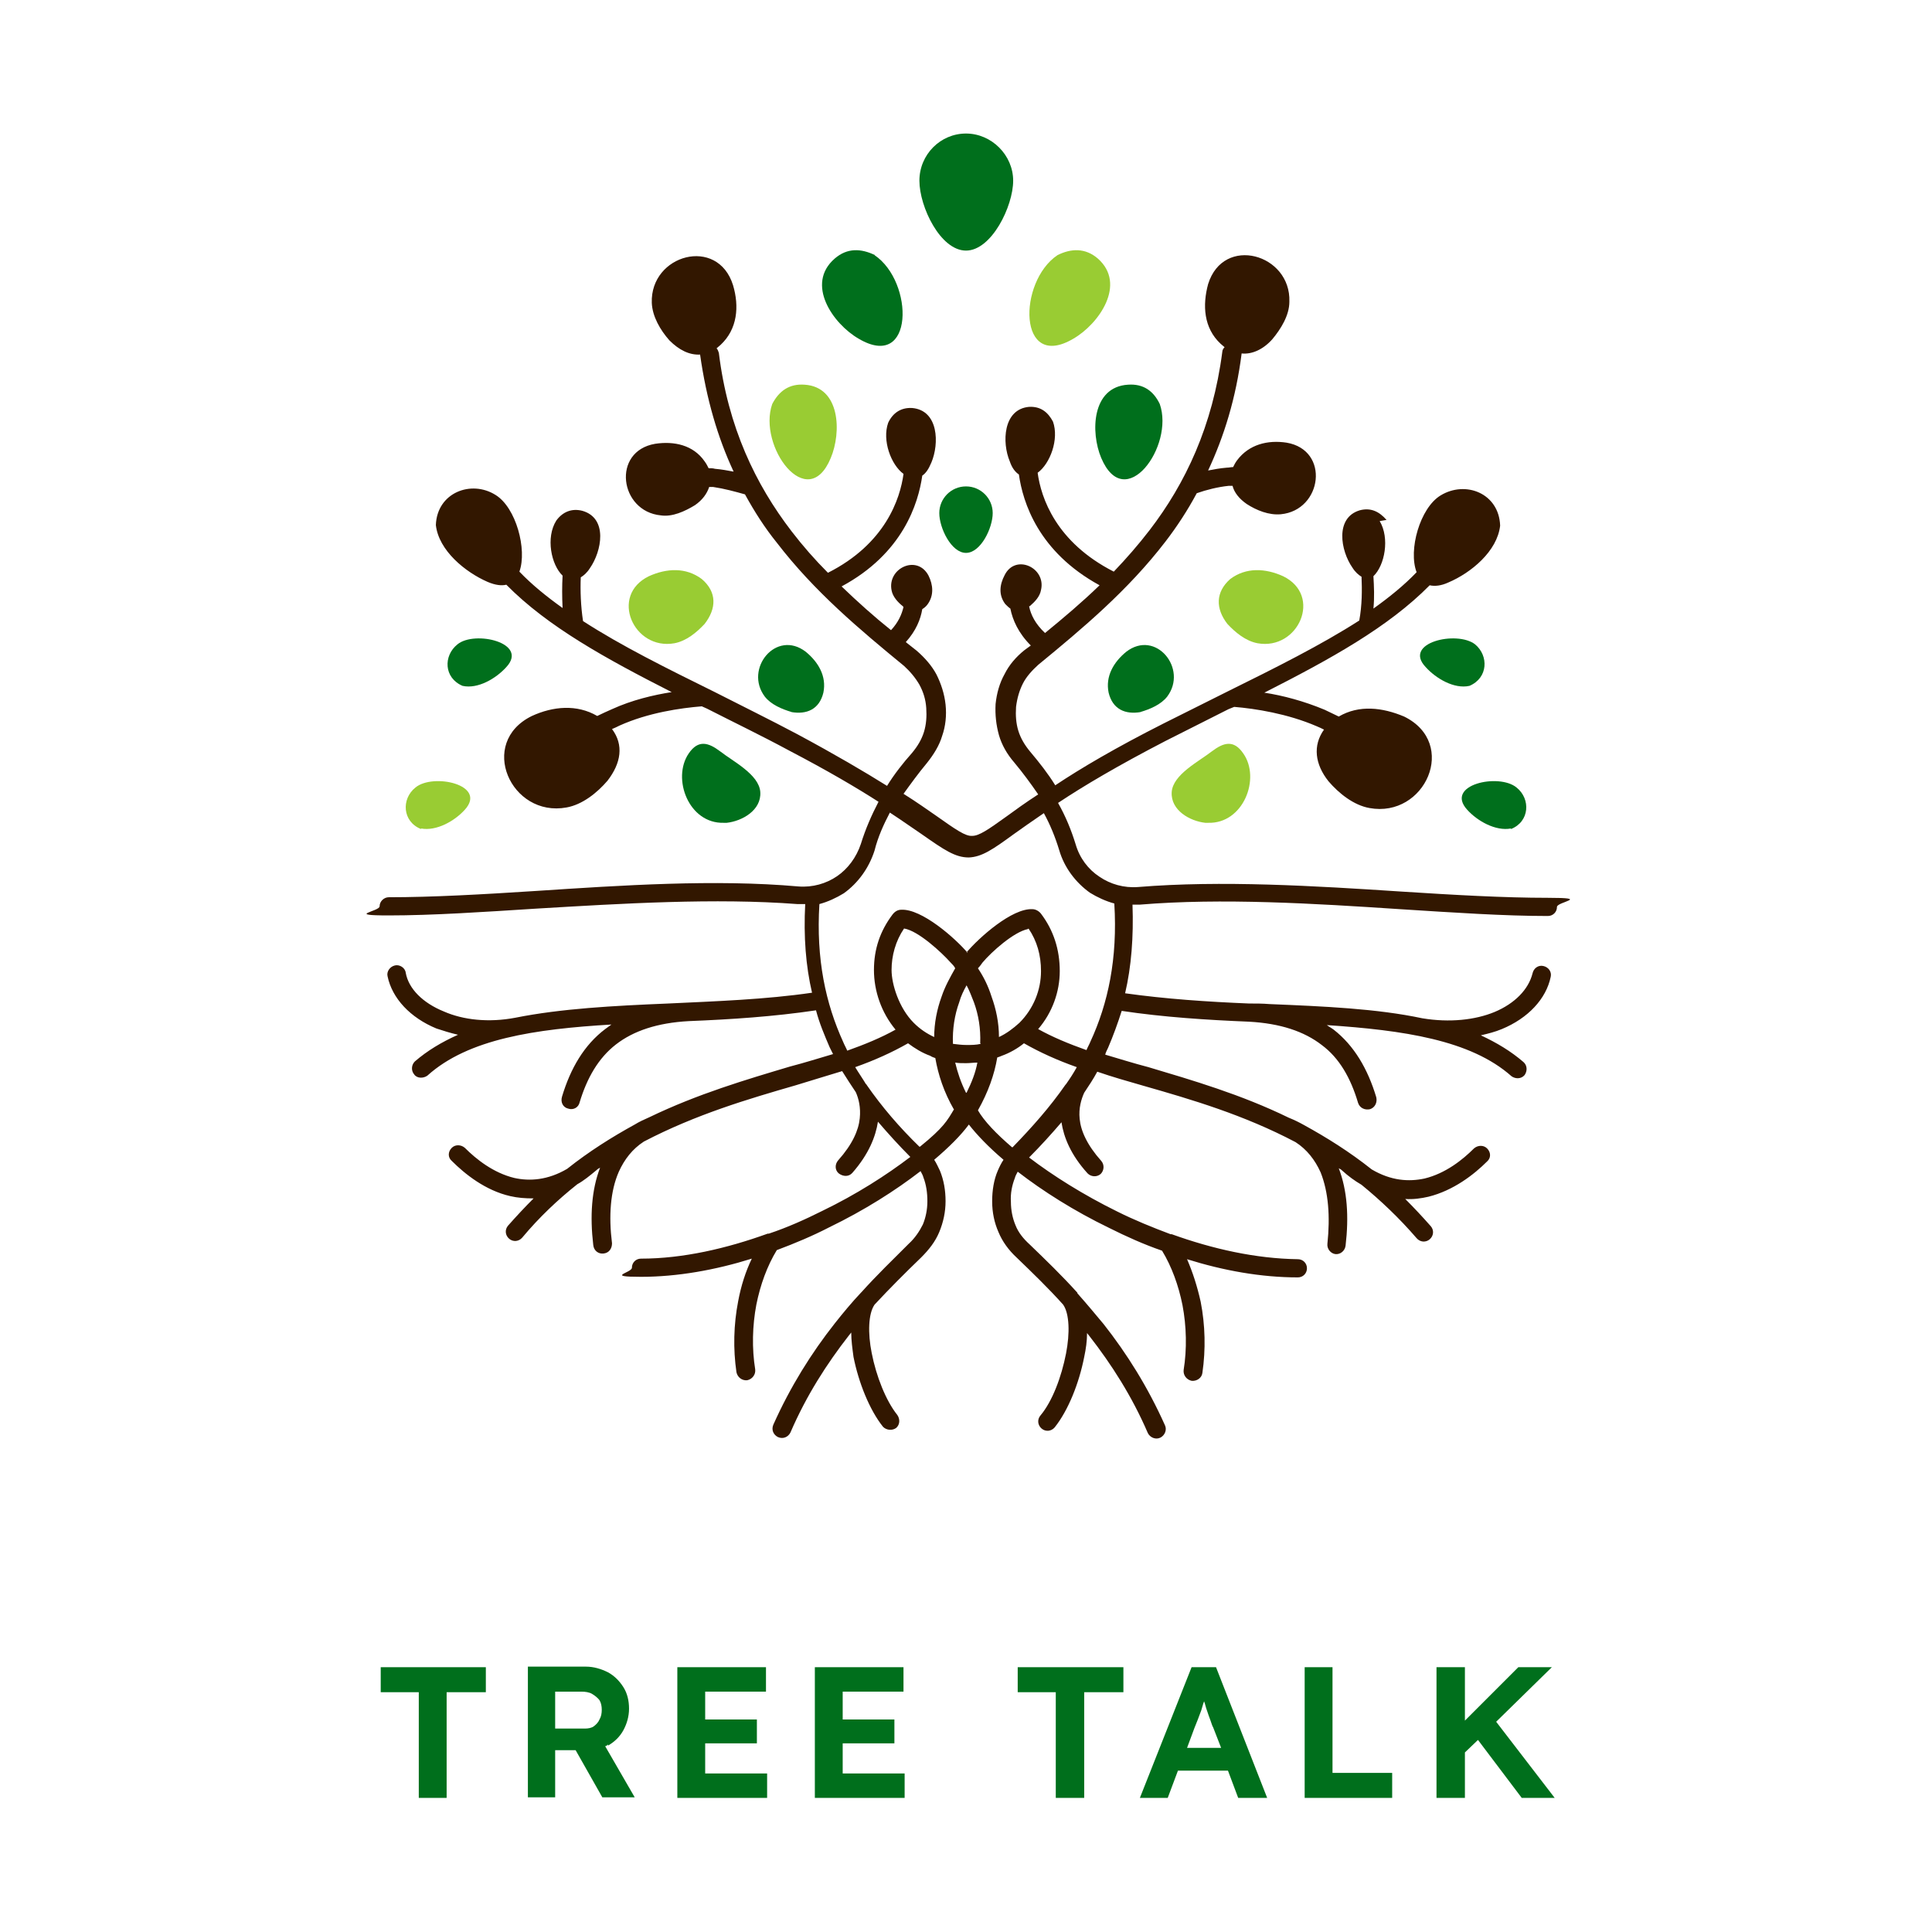 <?xml version="1.0" encoding="UTF-8"?>
<svg id="Layer_1" data-name="Layer 1" xmlns="http://www.w3.org/2000/svg" width="340" height="340" baseProfile="tiny" version="1.2" viewBox="0 0 340 340">
  <path d="M258.6,120.7c-2.7.6-5.9-1.3-7.7-3.3-4.1-4.3,5.5-6.5,8.7-4,2.4,2,2.3,5.9-1,7.3h0Z" fill="#006f1c" fill-rule="evenodd" stroke-width="0"/>
  <path d="M172.5,183.6c.1-2.6-.3-5-1.1-7.2-.4-1-.8-2.1-1.3-3-.5.9-1,1.9-1.3,3-.8,2.2-1.2,4.7-1.1,7.3.8.1,1.6.2,2.4.2s1.7,0,2.5-.2h0ZM170.1,192.3c.9-1.8,1.6-3.6,1.9-5.3-.7,0-1.3.1-2,.1s-1.3,0-1.9-.1c.4,1.7,1,3.5,1.9,5.3h0ZM164.4,182.6c0-2.6.5-5,1.3-7.2.6-1.8,1.5-3.4,2.4-5-.2-.4-.5-.7-.8-1-1.6-1.8-5.7-5.6-8.2-6-1.5,2.2-2.2,4.8-2.2,7.3s1.3,6.7,3.9,9.3c1.1,1.1,2.3,1.9,3.6,2.5h0ZM167.9,195.3c-1.8-3.1-2.8-6.2-3.3-9.1-.3-.1-.6-.2-.9-.4-1.4-.5-2.7-1.3-3.9-2.2-2.8,1.6-5.9,3-9.3,4.2.6,1,1.3,2,1.9,3,0,0,.1,0,.1.1,2.7,3.9,5.8,7.5,9.3,10.9h.1c4.2-3.4,4.8-4.6,6-6.6h0ZM175.5,186.1c-.5,3-1.6,6.1-3.4,9.3,1.1,1.9,3.2,4.1,6,6.5h.1c3.4-3.5,6.6-7.1,9.3-11q0,0,.1-.1c.7-1,1.3-1.9,1.9-3-3.4-1.2-6.5-2.6-9.3-4.2-1.1.9-2.5,1.7-3.9,2.2-.2.1-.5.2-.8.3h0ZM180.9,163.5c-2.5.5-6.4,4-8,5.9-.2.3-.5.7-.8,1,1,1.5,1.8,3.1,2.4,5,.8,2.2,1.3,4.6,1.3,7.1,1.3-.6,2.5-1.5,3.6-2.5,2.5-2.5,3.8-5.8,3.8-9.1,0-2.8-.7-5.3-2.2-7.5h0ZM170.1,167.6c2.2-2.6,8-7.8,11.6-7.6.6,0,1.2.4,1.5.8,2.2,2.9,3.3,6.3,3.3,10.1,0,3.6-1.3,7.3-3.8,10.2,2.5,1.4,5.4,2.6,8.5,3.7.2-.5.5-1,.7-1.5,3.1-6.7,4.8-14.6,4.2-24.3-1.5-.4-3-1.1-4.3-1.9-2.5-1.8-4.5-4.4-5.4-7.5-.7-2.3-1.6-4.5-2.7-6.5-2.2,1.5-3.9,2.7-5.3,3.7-3.7,2.7-5.6,4-7.9,4.1-2.4,0-4.3-1.3-8.3-4.1-1.5-1-3.3-2.3-5.6-3.8-1.1,2.1-2.1,4.3-2.7,6.7-1,3.1-2.9,5.7-5.4,7.5-1.3.8-2.8,1.5-4.3,1.9-.6,9.7,1.1,17.5,4.2,24.3.2.5.5,1,.7,1.5,3.1-1.1,6-2.3,8.5-3.7-2.5-3-3.8-6.8-3.8-10.5s1.1-6.9,3.3-9.8c.4-.5.9-.8,1.5-.8,3.6-.2,9.5,5,11.7,7.6h0ZM242.8,91.7c1.8,3,.9,7.8-1.1,9.7.1,1.8.2,3.7,0,5.7,2.8-2,5.4-4.1,7.6-6.4-1.5-3.9.6-11.3,4.2-13.5,4.4-2.7,10.3-.4,10.5,5.3-.5,4.5-5.1,8.3-9.1,10-1.3.6-2.4.7-3.3.5-7.3,7.4-17.5,13-29.1,18.9,3.3.5,7,1.5,10.6,3,.8.4,1.7.8,2.5,1.2,3.6-2.1,7.7-1.6,11.5,0,9.6,4.7,3.7,17.9-6.1,16.1-2.8-.5-5.4-2.6-7.2-4.7-2.4-3-2.8-6.3-.8-9.1-.4-.2-.8-.4-1.3-.6-5.1-2.2-10.8-3.1-14.5-3.4l-1,.4c-3.6,1.8-7.3,3.7-11.1,5.6-8.3,4.3-14.4,7.9-18.9,10.9,1.3,2.3,2.3,4.7,3.1,7.3.7,2.4,2.2,4.4,4.2,5.7,1.9,1.3,4.3,2,6.8,1.8,14.6-1.2,31.1-.2,46.3.8,9.3.6,18.1,1.1,25.8,1.1s1.6.7,1.6,1.6-.7,1.6-1.6,1.6c-7.7,0-16.6-.6-26-1.2-15.1-1-31.4-2-45.8-.8-.4,0-.9,0-1.3,0,.2,5.7-.2,10.9-1.3,15.6,7.1,1,14.5,1.5,21.8,1.8h0c1.2,0,2.4,0,3.6.1,9.6.4,18.9.8,26.9,2.5,4.8.8,9.3.3,12.7-1.1,3.6-1.5,6-4,6.7-6.8.2-.9,1-1.5,1.9-1.3.9.2,1.5,1,1.3,1.9-.8,3.9-4,7.3-8.6,9.2-1.2.5-2.4.8-3.7,1.1,2.8,1.3,5.3,2.8,7.5,4.7.7.6.7,1.6.2,2.3-.6.7-1.6.7-2.3.2-7.2-6.4-19.1-8.1-32.5-9,.4.3.8.5,1.2.8,3.6,2.8,6,6.9,7.5,11.9.2.9-.2,1.8-1.1,2.1-.9.2-1.8-.2-2.1-1.1-1.3-4.4-3.3-7.9-6.4-10.2-3.1-2.4-7.3-3.8-12.8-4.1h0c-7.4-.3-15.1-.8-22.4-1.9-.7,2.2-1.5,4.4-2.4,6.5-.2.4-.4.8-.5,1.2,2.4.7,4.9,1.5,7.6,2.2,7.7,2.3,16.3,4.8,24.7,8.9,1,.4,1.8.8,2.7,1.3,4,2.2,8,4.7,11.9,7.8,3.4,2,6.5,2.2,9.3,1.6,3.7-.9,6.7-3.3,8.7-5.3.7-.6,1.7-.6,2.3,0,.7.7.7,1.7,0,2.3-2.3,2.3-5.9,5.1-10.3,6.2-1.3.3-2.7.5-4.1.4,1.5,1.5,3,3.1,4.5,4.8.6.7.5,1.7-.2,2.3-.7.6-1.7.5-2.3-.2-3.1-3.6-6.4-6.7-9.7-9.4-1.2-.7-2.3-1.5-3.4-2.5-.2-.2-.4-.3-.6-.4,1.5,3.9,1.8,8.5,1.2,13.6-.1.9-.9,1.6-1.8,1.5-.8-.1-1.5-.9-1.4-1.8.5-4.8.2-9.1-1.2-12.6-1-2.2-2.4-4-4.4-5.3-9.1-4.8-18.3-7.5-26.7-9.9-2.8-.8-5.6-1.6-8.2-2.5-.7,1.3-1.5,2.5-2.3,3.7-.5,1.1-1,2.7-.8,4.6.2,2.1,1.3,4.6,3.8,7.4.6.7.5,1.7-.1,2.3-.7.6-1.7.5-2.3-.1-3-3.3-4.2-6.4-4.6-9-1.8,2.1-3.7,4.2-5.7,6.2,4.2,3.2,9.6,6.6,15.5,9.5,3,1.5,6.2,2.8,9.4,4,0,0,.1,0,.2,0,7.2,2.6,14.8,4.3,22.2,4.4.9,0,1.6.7,1.6,1.6s-.7,1.6-1.6,1.6c-6.5,0-13.1-1.2-19.5-3.2,1,2.3,1.8,4.8,2.4,7.5.8,4.1.9,8.4.3,12.5-.1.9-1,1.5-1.9,1.4-.9-.2-1.5-1-1.4-1.9.6-3.7.5-7.7-.2-11.4-.7-3.5-1.9-6.8-3.6-9.6-3.2-1.1-6.3-2.5-9.3-4-6.2-3-11.7-6.5-16.1-9.9-.2.4-.4.7-.5,1.1-.5,1.3-.8,2.7-.7,4.2,0,1.5.3,2.9.8,4.1.5,1.3,1.4,2.4,2.5,3.4,2.8,2.7,5.7,5.5,8.4,8.5,0,0,0,0,0,.1,1.6,1.8,3.1,3.6,4.6,5.4,4.1,5.2,7.8,11.1,10.8,17.8.4.8,0,1.8-.8,2.2-.8.4-1.8,0-2.2-.8-2.8-6.5-6.4-12.1-10.3-17.1l-.4-.5c0,1.4-.2,2.8-.5,4.2h0c-.9,4.6-2.8,9.4-5.2,12.4-.6.7-1.6.8-2.3.2-.7-.6-.8-1.6-.2-2.3,2.1-2.5,3.7-6.8,4.5-10.9h0c.7-3.6.6-7-.5-8.6-2.6-2.9-5.4-5.6-8.2-8.3-1.4-1.3-2.5-2.8-3.2-4.5-.7-1.6-1.1-3.4-1.1-5.4,0-1.9.3-3.8,1-5.4.3-.7.6-1.3,1-1.9-2.6-2.2-4.7-4.4-6.1-6.2-1.4,1.9-3.5,4-6.1,6.2.4.6.7,1.3,1,1.9.7,1.7,1,3.5,1,5.4,0,1.9-.4,3.7-1.1,5.4-.7,1.7-1.8,3.1-3.2,4.5-2.8,2.7-5.5,5.4-8.2,8.3-1.1,1.6-1.2,5-.5,8.5h0c.8,4.1,2.5,8.4,4.5,10.9.5.7.5,1.7-.2,2.3-.7.5-1.7.4-2.3-.2-2.4-3-4.3-7.8-5.2-12.3h0c-.2-1.5-.4-2.9-.4-4.3l-.4.5c-3.9,5-7.5,10.6-10.3,17.1-.4.8-1.3,1.2-2.2.8-.8-.4-1.2-1.3-.8-2.2,3-6.7,6.7-12.6,10.8-17.8,1.5-1.9,3-3.7,4.6-5.4q0,0,.1-.1c2.7-3,5.5-5.7,8.3-8.5,1.1-1,1.9-2.2,2.5-3.4.5-1.2.8-2.6.8-4.1,0-1.5-.2-2.9-.7-4.2-.1-.4-.3-.7-.5-1.1-4.4,3.4-9.9,6.9-16.1,9.9-2.9,1.5-6,2.8-9.2,4-1.7,2.8-2.9,6.1-3.6,9.6-.7,3.7-.8,7.7-.2,11.4.1.9-.5,1.7-1.4,1.9-.9.1-1.7-.5-1.9-1.4-.6-4.1-.5-8.4.3-12.5.5-2.7,1.3-5.2,2.4-7.5-6.4,2-13.1,3.2-19.5,3.2s-1.6-.7-1.6-1.6.7-1.6,1.6-1.6c7.4,0,15.1-1.8,22.3-4.4,0,0,.1,0,.2,0,3.3-1.1,6.4-2.5,9.4-4,6-2.9,11.3-6.3,15.5-9.5-2-2-3.9-4.1-5.7-6.2-.4,2.6-1.6,5.7-4.5,9-.6.7-1.6.7-2.4.1-.7-.6-.7-1.6-.1-2.3,2.5-2.8,3.6-5.3,3.8-7.4.2-1.9-.2-3.5-.7-4.6-.8-1.2-1.6-2.4-2.4-3.7-2.6.8-5.3,1.6-8.2,2.5-8.3,2.4-17.5,5.1-26.7,9.9-2,1.3-3.4,3.1-4.4,5.3-1.5,3.4-1.8,7.8-1.2,12.6,0,.9-.5,1.7-1.5,1.8-.9.1-1.7-.5-1.8-1.5-.6-5.1-.3-9.7,1.2-13.6-.2.1-.4.2-.6.4-1.2,1-2.3,1.9-3.4,2.5-3.4,2.7-6.7,5.8-9.7,9.4-.6.7-1.6.8-2.3.2-.7-.6-.8-1.6-.2-2.3,1.5-1.7,3-3.3,4.5-4.8-1.5,0-2.8-.1-4.1-.4-4.4-1-8-3.9-10.3-6.2-.7-.6-.7-1.6,0-2.3.6-.6,1.6-.6,2.3,0,2,2,5,4.4,8.7,5.3,2.7.6,5.9.4,9.3-1.6,3.9-3.1,7.9-5.6,11.9-7.8.8-.5,1.7-.9,2.6-1.3,8.5-4.1,17-6.6,24.7-8.9,2.7-.7,5.2-1.5,7.6-2.2-.2-.4-.4-.8-.6-1.2-.9-2.1-1.8-4.2-2.4-6.5-7.4,1.1-14.9,1.6-22.4,1.9h0c-5.5.3-9.7,1.7-12.8,4.1-3.1,2.4-5.1,5.9-6.4,10.2-.2.9-1.1,1.4-2,1.1-.9-.2-1.4-1.1-1.1-2.1,1.5-5,3.9-9.1,7.6-11.9.4-.3.7-.5,1.1-.8-13.4.8-25.2,2.5-32.4,9-.7.5-1.8.5-2.3-.2-.6-.7-.5-1.7.1-2.3,2.2-1.9,4.7-3.4,7.6-4.7-1.3-.3-2.6-.7-3.8-1.1-4.6-1.9-7.8-5.3-8.6-9.2-.2-.8.4-1.7,1.3-1.9.8-.2,1.8.4,1.9,1.3.5,2.8,3,5.3,6.7,6.8,3.4,1.5,7.9,2,12.6,1.1,8-1.6,17.2-2.1,26.9-2.5,8.4-.4,17.1-.7,25.3-1.9-1.1-4.7-1.5-9.9-1.2-15.6-.5,0-1,0-1.4,0-14.4-1.1-30.8-.1-45.9.8-9.4.6-18.3,1.2-26,1.2s-1.6-.7-1.6-1.6.8-1.6,1.6-1.6c7.7,0,16.5-.5,25.8-1.1,15.2-1,31.6-2.1,46.3-.8,2.5.2,4.9-.5,6.8-1.8,1.9-1.3,3.4-3.3,4.2-5.7.8-2.6,1.9-5.1,3.1-7.4-3.9-2.5-9-5.5-15.7-9-5-2.7-9.8-5-14.5-7.4l-.9-.4c-3.7.3-9.4,1.1-14.5,3.4-.4.2-.8.4-1.3.6,2.1,2.8,1.6,6-.8,9.1-1.8,2.1-4.4,4.2-7.2,4.7-9.8,1.8-15.7-11.4-6.1-16.1,3.7-1.7,7.9-2.1,11.5,0,.8-.4,1.7-.8,2.6-1.2,3.5-1.6,7.3-2.5,10.5-3-11.6-5.9-21.8-11.5-29.1-18.9-.8.2-1.9.1-3.3-.5-3.9-1.7-8.6-5.5-9.1-10,.2-5.7,6.2-8,10.5-5.3,3.6,2.2,5.6,9.6,4.2,13.5,2.2,2.3,4.8,4.4,7.6,6.4-.1-2-.1-3.9,0-5.7-2-1.9-3-6.7-1.1-9.7,1.1-1.5,2.7-2.2,4.6-1.7,4.5,1.3,3.4,7.1,1.3,10.1-.5.8-1.1,1.3-1.6,1.6-.1,2.3,0,5.1.4,7.7,6.8,4.4,14.7,8.3,23.2,12.5,4.7,2.4,9.6,4.8,14.5,7.4,6.7,3.6,11.8,6.6,15.8,9.1,1.3-2.1,2.8-4,4.4-5.8,1-1.2,1.7-2.4,2.1-3.7.4-1.3.5-2.7.4-4.2-.1-1.5-.5-2.8-1.2-4.1-.7-1.2-1.6-2.3-2.7-3.3-7.8-6.4-15.8-13.1-22.4-21.7-2.1-2.6-3.9-5.4-5.6-8.5-1.8-.5-3.6-1-5.6-1.3-.2,0-.4,0-.7,0-.4,1.2-1.2,2.3-2.5,3.2-1.8,1.1-4,2.1-6,1.8-7.3-.7-8.7-11.3-1-12.6,3.3-.5,6.7.2,8.7,3.1.3.4.5.8.7,1.2.4,0,.8,0,1.1.1,1.2.1,2.2.3,3.3.5-2.8-6-4.8-12.8-5.9-20.6h0c-1.9.1-3.7-.8-5.4-2.5-1.6-1.8-3-4.2-3.1-6.6-.3-8.5,11.6-11.8,14.3-3.1,1.1,3.7.8,7.7-2.2,10.5-.2.2-.5.4-.7.6.2.2.3.5.4.8,1.6,13.1,6.5,23.2,12.8,31.4,2,2.6,4.1,5,6.4,7.3,10.1-5.1,12.7-13,13.3-17.4-2.2-1.6-3.8-5.9-2.7-9,.8-1.7,2.2-2.7,4.2-2.6,4.7.4,4.8,6.3,3.4,9.6-.5,1.2-1,1.9-1.6,2.3-.7,4.9-3.4,13.7-14.2,19.5,2.8,2.7,5.7,5.3,8.7,7.7,1.3-1.4,1.9-2.8,2.2-4.1,0,0-.1,0-.1-.1-.9-.7-1.8-1.7-2-2.8-.8-3.9,4.5-6.4,6.5-2.6.8,1.6,1,3.5-.2,5.1-.3.4-.6.6-.9.8-.3,1.8-1.1,3.8-2.9,5.8.6.5,1.3,1,1.9,1.5,1.5,1.3,2.7,2.7,3.5,4.2.8,1.6,1.4,3.4,1.6,5.3.2,1.9,0,3.8-.6,5.5-.5,1.7-1.5,3.3-2.7,4.8-1.5,1.8-2.8,3.6-4.1,5.4,2.4,1.5,4.2,2.8,5.8,3.9,3.4,2.4,5.1,3.6,6.3,3.5,1.2,0,2.8-1.1,6-3.4,1.5-1.1,3.3-2.4,5.6-3.9-1.3-1.9-2.7-3.8-4.2-5.6-1.3-1.5-2.2-3.1-2.7-4.8-.5-1.8-.7-3.6-.6-5.5.2-1.9.7-3.7,1.6-5.3.8-1.6,2-3,3.5-4.2l1.1-.8c-2.2-2.2-3.2-4.5-3.6-6.5-.3-.2-.6-.5-.9-.8-1.2-1.6-1-3.4-.1-5.1,1.9-3.8,7.3-1.3,6.4,2.6-.2,1.2-1.1,2.1-1.9,2.8,0,0-.1.1-.2.1.3,1.5,1.1,3.1,2.8,4.7,3.3-2.7,6.5-5.4,9.6-8.4-10.8-5.9-13.5-14.6-14.2-19.5-.6-.4-1.2-1.1-1.6-2.3-1.4-3.3-1.2-9.2,3.4-9.6,2-.1,3.3.9,4.2,2.6,1.1,3.1-.5,7.4-2.7,9,.6,4.4,3.2,12.2,13.4,17.4,2.2-2.3,4.3-4.7,6.3-7.3,6.3-8.2,11.1-18.3,12.8-31.4,0-.3.2-.6.4-.8-.2-.2-.5-.4-.7-.6-3-2.8-3.2-6.8-2.2-10.5,2.7-8.7,14.6-5.3,14.3,3.1,0,2.4-1.5,4.8-3,6.6-1.6,1.8-3.6,2.7-5.4,2.5h0c-1,7.9-3.1,14.6-5.9,20.6,1-.2,2.1-.4,3.3-.5.4,0,.7-.1,1.1-.1.2-.4.4-.8.7-1.2,2.1-2.8,5.4-3.6,8.7-3.1,7.7,1.3,6.3,11.9-1,12.6-2.1.2-4.3-.7-6-1.8-1.3-.9-2.2-2-2.5-3.2-.2,0-.4,0-.7,0-1.9.2-3.9.7-5.6,1.3-1.6,3-3.5,5.9-5.5,8.5-6.6,8.6-14.6,15.3-22.4,21.7-1.1,1-2.1,2.1-2.7,3.3-.6,1.2-1,2.5-1.2,4.1-.1,1.5,0,2.9.4,4.2.4,1.3,1.1,2.5,2.1,3.7,1.6,1.9,3.1,3.8,4.4,5.9,4.5-3,10.6-6.6,19.1-10.9,3.8-1.9,7.6-3.8,11.2-5.6,8.5-4.2,16.5-8.2,23.2-12.5.5-2.7.5-5.4.4-7.7-.5-.3-1.1-.8-1.6-1.6-2.1-3-3.1-8.8,1.3-10.1,1.9-.5,3.4.2,4.7,1.7h0Z" fill="#321700" fill-rule="evenodd" stroke-width="0"/>
  <path d="M212.1,144.8c-2.7-.3-6.1-2.2-5.9-5.4.2-3.1,4.8-5.4,7.1-7.2,2-1.5,3.8-2.1,5.5.4,3.1,4.4,0,12.4-6.2,12.2h-.5Z" fill="#9c3" fill-rule="evenodd" stroke-width="0"/>
  <path d="M216,109.8c-2.1-2.7-2.1-5.6.5-7.9,2.8-2.1,6.2-1.9,9.3-.5,7,3.4,2.7,13.1-4.5,11.8-2.1-.4-3.9-1.9-5.3-3.4h0Z" fill="#9c3" fill-rule="evenodd" stroke-width="0"/>
  <path d="M200.8,125.3c-2.8.5-5-.5-5.7-3.4-.6-2.9.9-5.4,3.1-7.2,5.2-4,10.9,3,7.2,7.9-1.1,1.4-3,2.2-4.7,2.7h0Z" fill="#006f1c" fill-rule="evenodd" stroke-width="0"/>
  <path d="M265.9,145.8c-2.7.5-5.9-1.3-7.7-3.3-4-4.4,5.6-6.5,8.7-3.9,2.5,2,2.3,6-1,7.3h0Z" fill="#006f1c" fill-rule="evenodd" stroke-width="0"/>
  <path d="M204.1,71.1c2.6,7.4-6.1,19.4-10.3,9.5-1.9-4.5-1.7-12.5,4.7-12.9,2.7-.2,4.5,1.1,5.6,3.4h0Z" fill="#006f1c" fill-rule="evenodd" stroke-width="0"/>
  <path d="M81.4,120.7c2.7.6,5.9-1.3,7.7-3.3,4-4.3-5.6-6.5-8.6-4-2.5,2-2.4,5.9.9,7.3h0Z" fill="#006f1c" fill-rule="evenodd" stroke-width="0"/>
  <path d="M127.9,144.8c2.7-.3,6.1-2.2,5.9-5.4-.2-3.1-4.8-5.4-7.1-7.2-2-1.5-3.8-2.1-5.5.4-3,4.4,0,12.4,6.2,12.2h.5Z" fill="#006f1c" fill-rule="evenodd" stroke-width="0"/>
  <path d="M124,109.8c2.1-2.7,2.2-5.6-.5-7.9-2.8-2.1-6.2-1.9-9.3-.5-7,3.4-2.7,13.1,4.5,11.8,2.1-.4,3.9-1.9,5.3-3.4h0Z" fill="#9c3" fill-rule="evenodd" stroke-width="0"/>
  <path d="M139.2,125.3c2.8.5,5-.5,5.7-3.4.6-2.9-.9-5.4-3.1-7.2-5.2-4-10.9,3-7.2,7.9,1.1,1.4,3,2.2,4.7,2.7h0Z" fill="#006f1c" fill-rule="evenodd" stroke-width="0"/>
  <path d="M74.1,145.8c2.7.5,5.9-1.3,7.7-3.3,4-4.4-5.6-6.5-8.7-3.9-2.5,2-2.3,6,1,7.3h0Z" fill="#9c3" fill-rule="evenodd" stroke-width="0"/>
  <path d="M135.9,71.1c-2.6,7.4,6.2,19.4,10.3,9.5,1.9-4.5,1.7-12.5-4.6-12.9-2.7-.2-4.5,1.1-5.7,3.4h0Z" fill="#9c3" fill-rule="evenodd" stroke-width="0"/>
  <path d="M170,85.6c-2.6,0-4.7,2.1-4.7,4.7s2.1,7,4.7,7,4.7-4.4,4.7-7-2.1-4.7-4.7-4.7h0Z" fill="#006f1c" fill-rule="evenodd" stroke-width="0"/>
  <path d="M153.9,44.9c7,4.7,7,20.5-2.8,14.7-4.5-2.6-9.4-9.6-4.2-14.1,2.2-1.9,4.6-1.8,7.1-.6h0Z" fill="#006f1c" fill-rule="evenodd" stroke-width="0"/>
  <path d="M186.1,44.9c-7,4.7-7,20.5,2.8,14.7,4.5-2.6,9.4-9.6,4.3-14.1-2.2-1.9-4.7-1.8-7.1-.6h0Z" fill="#9c3" fill-rule="evenodd" stroke-width="0"/>
  <path d="M170,23.5c-4.5,0-8.2,3.7-8.2,8.3s3.7,12.3,8.2,12.3,8.3-7.8,8.3-12.3-3.8-8.3-8.3-8.3h0Z" fill="#006f1c" fill-rule="evenodd" stroke-width="0"/>
  <g>
    <polygon points="67 297.8 73.7 297.8 73.7 316.4 78.6 316.4 78.6 297.8 85.5 297.8 85.5 293.4 67 293.4 67 297.8" fill="#006f1c" stroke-width="0"/>
    <path d="M107,307.2c1.2-.7,2.1-1.6,2.7-2.7s1-2.4,1-3.8-.3-2.7-1-3.8c-.7-1.1-1.6-2-2.7-2.6-1.2-.6-2.5-1-3.9-1h-10.2v23h4.8v-8.3h3.6l4.7,8.3h5.7s-5.2-9-5.2-9c.2,0,.4-.2.5-.3ZM105.5,302.6c-.2.5-.6.9-1,1.2s-1,.4-1.6.4h-5.2v-6.5h4.6c.7,0,1.4.1,1.9.4.5.3,1,.7,1.3,1.1.3.5.4,1.1.4,1.7s-.1,1.2-.4,1.7Z" fill="#006f1c" stroke-width="0"/>
    <polygon points="124.1 306.8 133.2 306.8 133.2 302.6 124.1 302.6 124.1 297.7 134.8 297.7 134.8 293.4 119.2 293.4 119.2 316.4 135 316.4 135 312.1 124.1 312.1 124.1 306.8" fill="#006f1c" stroke-width="0"/>
    <polygon points="148.3 306.8 157.4 306.8 157.4 302.6 148.3 302.6 148.3 297.7 159 297.7 159 293.4 143.4 293.4 143.4 316.4 159.2 316.4 159.2 312.1 148.3 312.1 148.3 306.8" fill="#006f1c" stroke-width="0"/>
    <polygon points="179.1 297.8 185.8 297.8 185.8 316.4 190.8 316.4 190.8 297.8 197.7 297.8 197.7 293.4 179.1 293.4 179.1 297.8" fill="#006f1c" stroke-width="0"/>
    <path d="M209.7,293.4l-9.1,23h4.9l1.8-4.8h8.8l1.8,4.8h5.1l-9-23h-4.4ZM208.9,307.6l1.3-3.5c.2-.5.4-1,.6-1.5.2-.5.4-1.1.6-1.6.2-.6.3-1.1.5-1.6.2.5.3,1.1.5,1.6.2.6.4,1.2.6,1.7.2.5.3,1,.5,1.3l1.4,3.6h-5.9Z" fill="#006f1c" stroke-width="0"/>
    <polygon points="234.5 293.4 229.6 293.4 229.6 316.4 245 316.4 245 312 234.5 312 234.5 293.4" fill="#006f1c" stroke-width="0"/>
    <polygon points="263.3 303 273.1 293.4 267.2 293.4 257.8 302.8 257.8 293.4 252.8 293.4 252.8 316.4 257.8 316.4 257.8 308.4 260.1 306.2 267.8 316.4 273.6 316.4 263.3 303" fill="#006f1c" stroke-width="0"/>
  </g>
</svg>